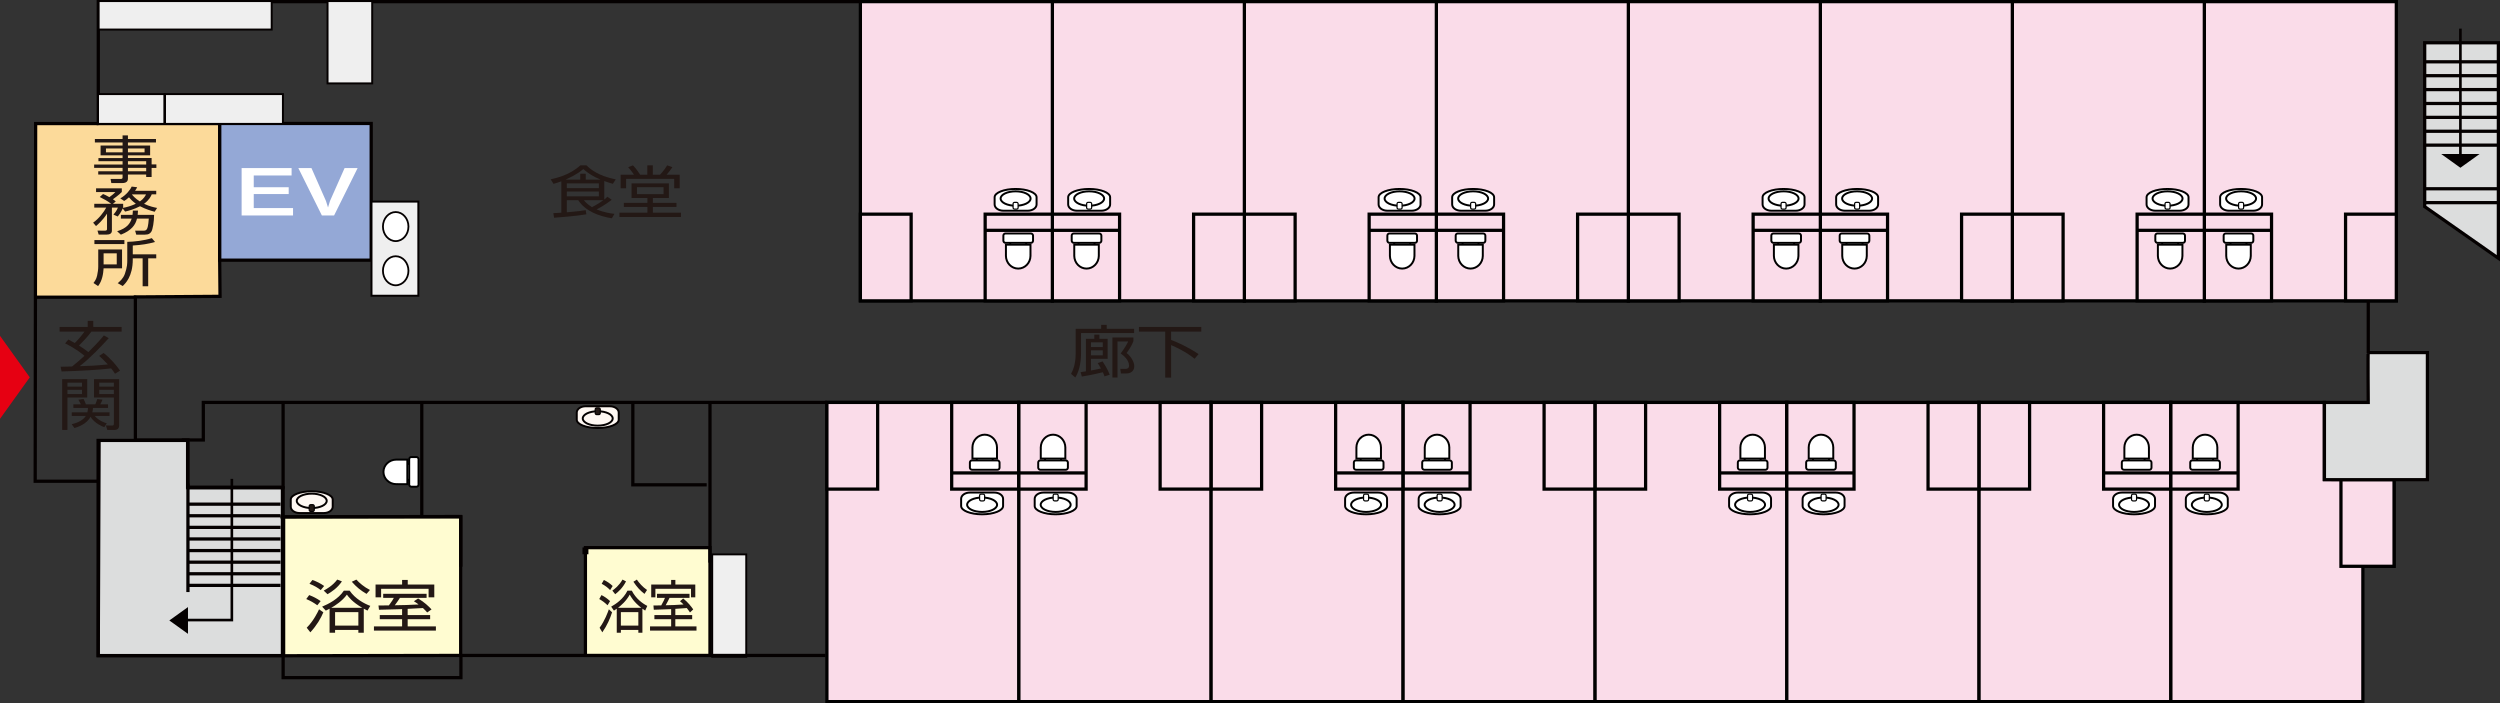 <?xml version="1.0" encoding="UTF-8"?><svg xmlns="http://www.w3.org/2000/svg" viewBox="0 0 250.262 70.4"><rect x="0" y="0" width="250.262" height="70.4" fill="#333333" stroke="none"/><defs><style>.cls-1{fill:#fadce9;}.cls-1,.cls-2,.cls-3,.cls-4,.cls-5,.cls-6,.cls-7,.cls-8,.cls-9,.cls-10,.cls-11,.cls-12,.cls-13,.cls-14,.cls-15,.cls-16{stroke-miterlimit:10;}.cls-1,.cls-2,.cls-4,.cls-10,.cls-13{stroke-width:.326px;}.cls-1,.cls-7,.cls-14,.cls-16{stroke:#000;}.cls-2{fill:#94a8d6;}.cls-2,.cls-3,.cls-4,.cls-5,.cls-6,.cls-8,.cls-9,.cls-10,.cls-11,.cls-12,.cls-13,.cls-15{stroke:#040000;}.cls-3{fill:#040000;}.cls-3,.cls-8{stroke-width:.264px;}.cls-4{fill:#dcdddd;}.cls-17,.cls-14,.cls-15,.cls-16{fill:#fff;}.cls-5{fill:#fef7f2;}.cls-5,.cls-6,.cls-7,.cls-16{stroke-width:.198px;}.cls-6,.cls-11{fill:#efefef;mix-blend-mode:multiply;}.cls-18{fill:#e60012;}.cls-7,.cls-8,.cls-10,.cls-12{fill:none;}.cls-19{fill:#fcda9a;}.cls-20{isolation:isolate;}.cls-21,.cls-9{fill:#231815;}.cls-9,.cls-14{stroke-width:.121px;}.cls-11{stroke-width:.193px;}.cls-12{stroke-width:.594px;}.cls-13{fill:#fffcd1;}.cls-15{stroke-width:.182px;}</style></defs><g class="cls-20"><g id="_レイヤー_2"><g id="_レイヤー"><rect class="cls-16" x="40.619" y="46.438" width=".414" height="1.599"/><rect class="cls-17" x="40.962" y="45.753" width=".936" height="2.97" rx=".209" ry=".209"/><rect class="cls-7" x="40.962" y="45.753" width=".936" height="2.97" rx=".209" ry=".209"/><path class="cls-16" d="M40.776,46.009v2.458s-1.071,0-1.071,0v-.003c-.01,0-.021.003-.031.003-.713,0-1.289-.55-1.289-1.229s.577-1.229,1.289-1.229c.01,0,.021.002.031.002v-.002s1.071,0,1.071,0Z"/><rect class="cls-19" x="3.603" y="12.364" width="18.465" height="17.391"/><polygon class="cls-4" points="28.272 48.771 18.779 48.771 18.779 44.089 9.82 44.089 9.82 65.627 28.272 65.627 28.272 48.771"/><path class="cls-21" d="M110.231,32.914v-.396h.558v.396h2.739v.426h-5.311v2.038c0,1.084-.255,1.913-.577,2.412l-.423-.368c.161-.307.463-.88.463-2.05v-2.458h2.551ZM110.379,36.179c.127.192.517.806.711,1.334l-.523.164c-.061-.17-.094-.267-.168-.414-.43.113-1.249.295-2.102.432l-.127-.443c.188-.022.275-.039.537-.079v-3.258h.839v-.421h.51v.421h.826v2.003h-1.672v1.17c.034-.006.49-.085,1-.199-.181-.329-.249-.431-.329-.545l.497-.164ZM110.392,34.266h-1.182v.477h1.182v-.477ZM110.392,35.071h-1.182v.5h1.182v-.5ZM113.46,34.157c-.147.392-.437.875-.685,1.181.49.358.772.96.772,1.312,0,.567-.43.738-.833.738h-.504l-.067-.46h.49c.127,0,.389-.006.389-.329,0-.579-.55-.999-.839-1.221.342-.432.611-.891.752-1.197h-1.068v3.615h-.51v-4.013h2.102v.374Z"/><path class="cls-21" d="M120.256,32.728v.465h-3.021v.835c.564.216,1.706.703,2.746,1.419l-.396.466c-.873-.698-1.786-1.124-2.35-1.368v3.252h-.591v-4.604h-2.632v-.465h6.244Z"/><path class="cls-21" d="M60.488,19.975c.175-.137.235-.199.316-.278l.43.301c-.215.165-.685.539-1.504.965.792.329,1.463.409,1.779.443l-.255.448c-1.282-.21-2.639-.698-3.37-1.811h-1.142v1.209c1.142-.097,1.551-.159,1.894-.216l.06.42c-1.047.176-2.86.317-3.229.341l-.074-.46c.396-.018.578-.028.799-.046v-3.139c-.389.142-.57.193-.785.25l-.282-.454c.463-.103,1.887-.397,2.968-1.396h.618c.389.38,1.141,1.039,2.927,1.407l-.289.443c-.228-.068-.483-.143-.859-.278v1.851ZM60.125,17.982c-.705-.29-1.188-.591-1.739-1.057-.604.534-1.47.92-1.779,1.057h1.477v-.591h.551v.591h1.49ZM59.95,18.362h-3.209v.472h3.209v-.472ZM59.95,19.174h-3.209v.482h3.209v-.482ZM58.453,20.043c.121.147.322.396.806.692.497-.244.987-.579,1.135-.692h-1.94Z"/><path class="cls-21" d="M65.357,21.291h2.813v.432h-6.163v-.432h2.799v-.579h-2.356v-.402h2.356v-.488h-1.584v-1.465h3.739v1.465h-1.604v.488h2.363v.402h-2.363v.579ZM64.8,17.494v-.942h.55v.942h.712c.376-.375.665-.84.725-.942l.523.182c-.174.267-.362.511-.584.761h1.316v1.351h-.551v-.942h-4.813v.942h-.551v-1.351h1.336c-.174-.284-.436-.597-.584-.761l.483-.182c.376.386.638.812.725.942h.712ZM66.424,18.742h-2.659v.693h2.659v-.693Z"/><rect class="cls-1" x="198.09" y="40.284" width="19.219" height="29.953"/><rect class="cls-1" x="198.09" y="40.284" width="5.081" height="8.678"/><rect class="cls-1" x="210.581" y="40.284" width="6.728" height="8.678"/><line class="cls-1" x1="210.581" y1="47.343" x2="217.309" y2="47.343"/><path class="cls-16" d="M214.85,49.307h-2.444c-.485,0-.878.282-.878.63v.717c0,.458.94.83,2.1.83s2.1-.372,2.1-.83v-.717c0-.348-.393-.63-.878-.63Z"/><ellipse class="cls-16" cx="213.628" cy="50.526" rx="1.499" ry=".721"/><rect class="cls-14" x="213.376" y="49.467" width=".504" height=".676" rx=".141" ry=".141"/><rect class="cls-1" x="220.664" y=".163" width="19.219" height="29.953" transform="translate(460.547 30.28) rotate(180)"/><rect class="cls-1" x="234.802" y="21.439" width="5.081" height="8.678" transform="translate(474.685 51.555) rotate(180)"/><rect class="cls-1" x="220.664" y="21.439" width="6.728" height="8.678" transform="translate(448.056 51.555) rotate(180)"/><line class="cls-1" x1="227.392" y1="23.057" x2="220.664" y2="23.057"/><path class="cls-16" d="M223.123,21.093h2.444c.485,0,.878-.282.878-.63v-.717c0-.458-.94-.83-2.1-.83s-2.1.372-2.1.83v.717c0,.348.393.63.878.63Z"/><ellipse class="cls-16" cx="224.345" cy="19.874" rx="1.499" ry=".721"/><rect class="cls-14" x="224.093" y="20.258" width=".504" height=".676" rx=".141" ry=".141" transform="translate(448.691 41.191) rotate(180)"/><rect class="cls-1" x="201.445" y=".163" width="19.219" height="29.953"/><rect class="cls-1" x="201.445" y="21.439" width="5.081" height="8.678"/><rect class="cls-1" x="213.936" y="21.439" width="6.728" height="8.678"/><line class="cls-1" x1="213.936" y1="23.057" x2="220.664" y2="23.057"/><path class="cls-16" d="M218.204,21.093h-2.444c-.485,0-.878-.282-.878-.63v-.717c0-.458.94-.83,2.1-.83s2.1.372,2.1.83v.717c0,.348-.393.63-.878.63Z"/><ellipse class="cls-16" cx="216.982" cy="19.874" rx="1.499" ry=".721"/><rect class="cls-14" x="216.73" y="20.258" width=".504" height=".676" rx=".141" ry=".141"/><rect class="cls-1" x="182.225" y=".163" width="19.219" height="29.953" transform="translate(383.669 30.28) rotate(180)"/><rect class="cls-1" x="196.363" y="21.439" width="5.081" height="8.678" transform="translate(397.807 51.555) rotate(180)"/><rect class="cls-1" x="182.225" y="21.439" width="6.728" height="8.678" transform="translate(371.178 51.555) rotate(180)"/><line class="cls-1" x1="188.953" y1="23.057" x2="182.225" y2="23.057"/><path class="cls-16" d="M184.685,21.093h2.444c.485,0,.878-.282.878-.63v-.717c0-.458-.94-.83-2.1-.83s-2.1.372-2.1.83v.717c0,.348.393.63.878.63Z"/><ellipse class="cls-16" cx="185.906" cy="19.874" rx="1.499" ry=".721"/><rect class="cls-14" x="185.654" y="20.258" width=".504" height=".676" rx=".141" ry=".141" transform="translate(371.813 41.191) rotate(180)"/><rect class="cls-1" x="163.006" y=".163" width="19.219" height="29.953"/><rect class="cls-1" x="163.006" y="21.439" width="5.081" height="8.678"/><rect class="cls-1" x="175.497" y="21.439" width="6.728" height="8.678"/><line class="cls-1" x1="175.497" y1="23.057" x2="182.225" y2="23.057"/><path class="cls-16" d="M179.765,21.093h-2.444c-.485,0-.878-.282-.878-.63v-.717c0-.458.94-.83,2.1-.83s2.1.372,2.1.83v.717c0,.348-.393.63-.878.63Z"/><ellipse class="cls-16" cx="178.544" cy="19.874" rx="1.499" ry=".721"/><rect class="cls-14" x="178.292" y="20.258" width=".504" height=".676" rx=".141" ry=".141"/><rect class="cls-1" x="143.787" y=".163" width="19.219" height="29.953" transform="translate(306.792 30.28) rotate(180)"/><rect class="cls-1" x="157.924" y="21.439" width="5.081" height="8.678" transform="translate(320.93 51.555) rotate(180)"/><rect class="cls-1" x="143.787" y="21.439" width="6.728" height="8.678" transform="translate(294.301 51.555) rotate(180)"/><line class="cls-1" x1="150.515" y1="23.057" x2="143.787" y2="23.057"/><path class="cls-16" d="M146.246,21.093h2.444c.485,0,.878-.282.878-.63v-.717c0-.458-.94-.83-2.1-.83s-2.1.372-2.1.83v.717c0,.348.393.63.878.63Z"/><ellipse class="cls-16" cx="147.468" cy="19.874" rx="1.499" ry=".721"/><rect class="cls-14" x="147.216" y="20.258" width=".504" height=".676" rx=".141" ry=".141" transform="translate(294.936 41.191) rotate(180)"/><rect class="cls-1" x="124.567" y=".163" width="19.219" height="29.953"/><rect class="cls-1" x="124.567" y="21.439" width="5.081" height="8.678"/><rect class="cls-1" x="137.058" y="21.439" width="6.728" height="8.678"/><line class="cls-1" x1="137.058" y1="23.057" x2="143.786" y2="23.057"/><path class="cls-16" d="M141.327,21.093h-2.444c-.485,0-.878-.282-.878-.63v-.717c0-.458.94-.83,2.1-.83s2.1.372,2.1.83v.717c0,.348-.393.63-.878.63Z"/><ellipse class="cls-16" cx="140.105" cy="19.874" rx="1.499" ry=".721"/><rect class="cls-14" x="139.853" y="20.258" width=".504" height=".676" rx=".141" ry=".141"/><rect class="cls-1" x="105.348" y=".163" width="19.219" height="29.953" transform="translate(229.915 30.28) rotate(180)"/><rect class="cls-1" x="119.486" y="21.439" width="5.081" height="8.678" transform="translate(244.052 51.555) rotate(180)"/><rect class="cls-1" x="105.348" y="21.439" width="6.728" height="8.678" transform="translate(217.423 51.555) rotate(180)"/><line class="cls-1" x1="112.076" y1="23.057" x2="105.348" y2="23.057"/><path class="cls-16" d="M107.807,21.093h2.444c.485,0,.878-.282.878-.63v-.717c0-.458-.94-.83-2.1-.83s-2.1.372-2.1.83v.717c0,.348.393.63.878.63Z"/><ellipse class="cls-16" cx="109.029" cy="19.874" rx="1.499" ry=".721"/><rect class="cls-14" x="108.777" y="20.258" width=".504" height=".676" rx=".141" ry=".141" transform="translate(218.058 41.191) rotate(180)"/><rect class="cls-1" x="86.128" y=".163" width="19.219" height="29.953"/><rect class="cls-1" x="86.128" y="21.439" width="5.081" height="8.678"/><rect class="cls-1" x="98.619" y="21.439" width="6.728" height="8.678"/><line class="cls-1" x1="98.619" y1="23.057" x2="105.347" y2="23.057"/><path class="cls-16" d="M102.888,21.093h-2.444c-.485,0-.878-.282-.878-.63v-.717c0-.458.94-.83,2.1-.83s2.1.372,2.1.83v.717c0,.348-.393.63-.878.63Z"/><ellipse class="cls-16" cx="101.666" cy="19.874" rx="1.499" ry=".721"/><rect class="cls-14" x="101.414" y="20.258" width=".504" height=".676" rx=".141" ry=".141"/><rect class="cls-16" x="174.65" y="45.747" width="1.599" height=".414"/><rect class="cls-17" x="173.965" y="46.09" width="2.97" height=".936" rx=".209" ry=".209"/><rect class="cls-7" x="173.965" y="46.09" width="2.97" height=".936" rx=".209" ry=".209"/><path class="cls-16" d="M174.221,45.904h2.458v-1.071h-.003c0-.01.003-.021.003-.031,0-.713-.55-1.289-1.229-1.289s-1.229.577-1.229,1.289c0,.01.002.021.002.031h-.002v1.071Z"/><path class="cls-16" d="M176.412,49.307h-2.444c-.485,0-.878.282-.878.63v.717c0,.458.94.83,2.1.83s2.1-.372,2.1-.83v-.717c0-.348-.393-.63-.878-.63Z"/><ellipse class="cls-16" cx="175.19" cy="50.526" rx="1.499" ry=".721"/><rect class="cls-14" x="174.938" y="49.467" width=".504" height=".676" rx=".141" ry=".141"/><rect class="cls-16" x="143.054" y="45.747" width="1.599" height=".414"/><rect class="cls-17" x="142.368" y="46.09" width="2.97" height=".936" rx=".209" ry=".209"/><rect class="cls-7" x="142.368" y="46.09" width="2.97" height=".936" rx=".209" ry=".209"/><path class="cls-16" d="M145.082,45.904h-2.458s0-1.071,0-1.071h.003c0-.01-.003-.021-.003-.031,0-.713.55-1.289,1.229-1.289s1.229.577,1.229,1.289c0,.01-.002.021-.002.031h.002v1.071Z"/><path class="cls-16" d="M142.892,49.307h2.444c.485,0,.878.282.878.63v.717c0,.458-.94.83-2.1.83s-2.1-.372-2.1-.83v-.717c0-.348.393-.63.878-.63Z"/><ellipse class="cls-16" cx="144.114" cy="50.526" rx="1.499" ry=".721"/><rect class="cls-14" x="143.862" y="49.467" width=".504" height=".676" rx=".141" ry=".141" transform="translate(288.228 99.609) rotate(180)"/><rect class="cls-16" x="174.65" y="45.747" width="1.599" height=".414"/><rect class="cls-17" x="173.965" y="46.09" width="2.97" height=".936" rx=".209" ry=".209"/><rect class="cls-7" x="173.965" y="46.09" width="2.97" height=".936" rx=".209" ry=".209"/><path class="cls-16" d="M174.221,45.904h2.458v-1.071h-.003c0-.01.003-.021.003-.031,0-.713-.55-1.289-1.229-1.289s-1.229.577-1.229,1.289c0,.01.002.021.002.031h-.002v1.071Z"/><path class="cls-16" d="M176.412,49.307h-2.444c-.485,0-.878.282-.878.63v.717c0,.458.94.83,2.1.83s2.1-.372,2.1-.83v-.717c0-.348-.393-.63-.878-.63Z"/><ellipse class="cls-16" cx="175.19" cy="50.526" rx="1.499" ry=".721"/><rect class="cls-14" x="174.938" y="49.467" width=".504" height=".676" rx=".141" ry=".141"/><rect class="cls-16" x="143.054" y="45.747" width="1.599" height=".414"/><rect class="cls-17" x="142.368" y="46.09" width="2.97" height=".936" rx=".209" ry=".209"/><rect class="cls-7" x="142.368" y="46.09" width="2.97" height=".936" rx=".209" ry=".209"/><path class="cls-16" d="M145.082,45.904h-2.458s0-1.071,0-1.071h.003c0-.01-.003-.021-.003-.031,0-.713.55-1.289,1.229-1.289s1.229.577,1.229,1.289c0,.01-.002.021-.002.031h.002v1.071Z"/><path class="cls-16" d="M142.892,49.307h2.444c.485,0,.878.282.878.63v.717c0,.458-.94.83-2.1.83s-2.1-.372-2.1-.83v-.717c0-.348.393-.63.878-.63Z"/><ellipse class="cls-16" cx="144.114" cy="50.526" rx="1.499" ry=".721"/><rect class="cls-14" x="143.862" y="49.467" width=".504" height=".676" rx=".141" ry=".141" transform="translate(288.228 99.609) rotate(180)"/><rect class="cls-1" x="159.652" y="40.284" width="19.219" height="29.953"/><rect class="cls-1" x="159.652" y="40.284" width="5.081" height="8.678"/><rect class="cls-1" x="172.143" y="40.284" width="6.728" height="8.678"/><path class="cls-16" d="M176.412,49.307h-2.444c-.485,0-.878.282-.878.63v.717c0,.458.94.83,2.1.83s2.1-.372,2.1-.83v-.717c0-.348-.393-.63-.878-.63Z"/><ellipse class="cls-16" cx="175.19" cy="50.526" rx="1.499" ry=".721"/><rect class="cls-14" x="174.938" y="49.467" width=".504" height=".676" rx=".141" ry=".141"/><rect class="cls-1" x="140.433" y="40.284" width="19.219" height="29.953" transform="translate(300.084 110.52) rotate(180)"/><rect class="cls-1" x="154.571" y="40.284" width="5.081" height="8.678"/><rect class="cls-1" x="140.433" y="40.284" width="6.728" height="8.678" transform="translate(287.593 89.245) rotate(180)"/><line class="cls-1" x1="147.161" y1="47.343" x2="140.433" y2="47.343"/><path class="cls-16" d="M142.892,49.307h2.444c.485,0,.878.282.878.63v.717c0,.458-.94.83-2.1.83s-2.1-.372-2.1-.83v-.717c0-.348.393-.63.878-.63Z"/><ellipse class="cls-16" cx="144.114" cy="50.526" rx="1.499" ry=".721"/><rect class="cls-14" x="143.862" y="49.467" width=".504" height=".676" rx=".141" ry=".141" transform="translate(288.228 99.609) rotate(180)"/><rect class="cls-1" x="178.869" y="40.284" width="19.219" height="29.953" transform="translate(376.957 110.52) rotate(180)"/><rect class="cls-1" x="193.007" y="40.284" width="5.081" height="8.678" transform="translate(391.095 89.245) rotate(180)"/><rect class="cls-1" x="178.869" y="40.284" width="6.728" height="8.678" transform="translate(364.466 89.245) rotate(180)"/><line class="cls-1" x1="185.597" y1="47.343" x2="178.869" y2="47.343"/><path class="cls-16" d="M181.328,49.307h2.444c.485,0,.878.282.878.63v.717c0,.458-.94.83-2.1.83s-2.1-.372-2.1-.83v-.717c0-.348.393-.63.878-.63Z"/><ellipse class="cls-16" cx="182.55" cy="50.526" rx="1.499" ry=".721"/><rect class="cls-14" x="182.298" y="49.467" width=".504" height=".676" rx=".141" ry=".141" transform="translate(365.101 99.609) rotate(180)"/><rect class="cls-1" x="121.213" y="40.284" width="19.219" height="29.953"/><rect class="cls-1" x="121.213" y="40.284" width="5.081" height="8.678"/><rect class="cls-1" x="133.704" y="40.284" width="6.728" height="8.678"/><line class="cls-1" x1="133.704" y1="47.343" x2="140.432" y2="47.343"/><path class="cls-16" d="M137.973,49.307h-2.444c-.485,0-.878.282-.878.63v.717c0,.458.94.83,2.1.83s2.1-.372,2.1-.83v-.717c0-.348-.393-.63-.878-.63Z"/><ellipse class="cls-16" cx="136.751" cy="50.526" rx="1.499" ry=".721"/><rect class="cls-14" x="136.499" y="49.467" width=".504" height=".676" rx=".141" ry=".141"/><rect class="cls-1" x="82.777" y="40.284" width="19.219" height="29.953"/><rect class="cls-1" x="82.777" y="40.284" width="5.081" height="8.678"/><rect class="cls-1" x="95.268" y="40.284" width="6.728" height="8.678"/><line class="cls-1" x1="95.268" y1="47.343" x2="101.996" y2="47.343"/><path class="cls-16" d="M99.536,49.307h-2.444c-.485,0-.878.282-.878.63v.717c0,.458.94.83,2.1.83s2.1-.372,2.1-.83v-.717c0-.348-.393-.63-.878-.63Z"/><ellipse class="cls-16" cx="98.314" cy="50.526" rx="1.499" ry=".721"/><rect class="cls-14" x="98.062" y="49.467" width=".504" height=".676" rx=".141" ry=".141"/><rect class="cls-1" x="101.996" y="40.284" width="19.219" height="29.953" transform="translate(223.211 110.52) rotate(180)"/><rect class="cls-1" x="116.134" y="40.284" width="5.081" height="8.678" transform="translate(237.349 89.245) rotate(180)"/><rect class="cls-1" x="101.996" y="40.284" width="6.728" height="8.678" transform="translate(210.72 89.245) rotate(180)"/><line class="cls-1" x1="108.724" y1="47.343" x2="101.996" y2="47.343"/><path class="cls-16" d="M104.455,49.307h2.444c.485,0,.878.282.878.63v.717c0,.458-.94.83-2.1.83s-2.1-.372-2.1-.83v-.717c0-.348.393-.63.878-.63Z"/><ellipse class="cls-16" cx="105.677" cy="50.526" rx="1.499" ry=".721"/><rect class="cls-14" x="105.425" y="49.467" width=".504" height=".676" rx=".141" ry=".141" transform="translate(211.354 99.609) rotate(180)"/><path class="cls-5" d="M58.614,40.67h2.444c.485,0,.878.282.878.63v.717c0,.458-.94.83-2.1.83s-2.1-.372-2.1-.83v-.717c0-.348.393-.63.878-.63Z"/><ellipse class="cls-5" cx="59.835" cy="41.888" rx="1.499" ry=".721"/><rect class="cls-9" x="59.583" y="40.829" width=".504" height=".676" rx=".141" ry=".141" transform="translate(119.671 82.334) rotate(180)"/><path class="cls-5" d="M32.428,51.357h-2.444c-.485,0-.878-.282-.878-.63v-.717c0-.458.94-.83,2.1-.83s2.1.372,2.1.83v.717c0,.348-.393.63-.878.63Z"/><ellipse class="cls-5" cx="31.206" cy="50.138" rx="1.499" ry=".721"/><rect class="cls-9" x="30.954" y="50.522" width=".504" height=".676" rx=".141" ry=".141"/><polygon class="cls-1" points="217.316 70.237 236.535 70.237 236.535 56.693 239.656 56.693 239.656 48.023 232.678 48.002 232.678 40.284 217.316 40.284 217.316 70.237"/><rect class="cls-1" x="234.341" y="48.012" width="5.315" height="8.678" transform="translate(473.997 104.701) rotate(180)"/><rect class="cls-1" x="217.316" y="40.284" width="6.728" height="8.678" transform="translate(441.361 89.245) rotate(180)"/><line class="cls-1" x1="224.044" y1="47.343" x2="217.316" y2="47.343"/><path class="cls-4" d="M237.071,35.297h5.925v12.72h-10.31v-7.732h4.385s-.04-5.016,0-4.988Z"/><polyline class="cls-10" points="86.164 .163 9.839 .163 9.839 12.371 21.991 12.371 21.991 26.046 22.027 29.665 13.552 29.725 13.552 44.051 18.814 44.051 18.814 48.837 28.345 48.837 28.345 65.63 9.836 65.63 9.919 44.051"/><rect class="cls-2" x="21.998" y="12.36" width="15.16" height="13.684"/><line class="cls-10" x1="18.814" y1="48.406" x2="18.814" y2="59.268"/><line class="cls-10" x1="18.726" y1="50.469" x2="28.082" y2="50.469"/><line class="cls-10" x1="18.726" y1="51.63" x2="28.082" y2="51.63"/><line class="cls-10" x1="18.726" y1="52.792" x2="28.082" y2="52.792"/><line class="cls-10" x1="18.726" y1="53.953" x2="28.082" y2="53.953"/><line class="cls-10" x1="18.726" y1="55.115" x2="28.082" y2="55.115"/><line class="cls-10" x1="18.726" y1="56.276" x2="28.082" y2="56.276"/><line class="cls-10" x1="18.726" y1="57.437" x2="28.082" y2="57.437"/><line class="cls-10" x1="18.726" y1="58.599" x2="28.082" y2="58.599"/><polyline class="cls-10" points="82.761 40.284 63.542 40.284 20.353 40.284 20.353 44.044 18.201 44.044"/><rect class="cls-6" x="37.188" y="20.181" width="4.691" height="9.424"/><ellipse class="cls-15" cx="39.611" cy="22.681" rx="1.277" ry="1.455"/><ellipse class="cls-15" cx="39.611" cy="27.105" rx="1.277" ry="1.455"/><rect class="cls-6" x="32.788" y=".107" width="4.471" height="8.242"/><rect class="cls-11" x="71.296" y="55.497" width="3.406" height="10.252"/><rect class="cls-6" x="9.873" y=".107" width="17.325" height="2.851"/><rect class="cls-6" x="9.811" y="9.418" width="6.644" height="2.985"/><rect class="cls-6" x="16.518" y="9.418" width="11.804" height="2.985"/><polyline class="cls-8" points="23.209 47.936 23.209 62.071 17.386 62.071"/><polygon class="cls-3" points="17.178 62.111 18.686 61.029 18.686 63.193 17.178 62.111"/><polyline class="cls-10" points="9.858 12.369 3.568 12.369 3.522 48.176 9.979 48.176"/><polyline class="cls-10" points="82.638 65.614 46.141 65.614 46.141 67.837 28.342 67.837 28.342 65.609"/><line class="cls-10" x1="28.339" y1="48.927" x2="28.339" y2="40.26"/><polygon class="cls-13" points="46.115 65.611 28.393 65.644 28.393 51.737 46.115 51.704 46.115 65.611"/><rect class="cls-13" x="58.603" y="54.823" width="12.469" height="10.788"/><polyline class="cls-10" points="46.131 56.733 46.131 51.743 28.067 51.743"/><line class="cls-12" x1="58.606" y1="55.486" x2="58.606" y2="54.801"/><line class="cls-10" x1="71.072" y1="40.203" x2="71.072" y2="56.322"/><line class="cls-10" x1="237.073" y1="35.346" x2="237.073" y2="30.091"/><polygon class="cls-4" points="242.723 4.279 242.723 20.682 250.099 25.849 250.099 4.279 242.723 4.279"/><line class="cls-10" x1="242.669" y1="20.286" x2="250.1" y2="20.286"/><line class="cls-10" x1="242.669" y1="18.896" x2="250.1" y2="18.896"/><line class="cls-10" x1="242.669" y1="14.53" x2="250.1" y2="14.53"/><line class="cls-10" x1="242.669" y1="13.14" x2="250.1" y2="13.14"/><line class="cls-10" x1="242.669" y1="11.749" x2="250.1" y2="11.749"/><line class="cls-10" x1="242.669" y1="10.359" x2="250.1" y2="10.359"/><line class="cls-10" x1="242.669" y1="8.968" x2="250.1" y2="8.968"/><line class="cls-10" x1="242.669" y1="7.577" x2="250.1" y2="7.577"/><line class="cls-10" x1="242.669" y1="6.187" x2="250.1" y2="6.187"/><rect class="cls-16" x="101.127" y="24.239" width="1.599" height=".414"/><rect class="cls-17" x="100.442" y="23.374" width="2.97" height=".936" rx=".209" ry=".209"/><rect class="cls-7" x="100.442" y="23.374" width="2.97" height=".936" rx=".209" ry=".209"/><path class="cls-16" d="M100.698,24.496h2.458v1.071h-.003c0,.01.003.021.003.031,0,.713-.55,1.289-1.229,1.289s-1.229-.577-1.229-1.289c0-.01.002-.021.002-.031h-.002v-1.071Z"/><rect class="cls-16" x="223.285" y="24.239" width="1.599" height=".414"/><rect class="cls-17" x="222.599" y="23.374" width="2.97" height=".936" rx=".209" ry=".209"/><rect class="cls-7" x="222.599" y="23.374" width="2.97" height=".936" rx=".209" ry=".209"/><path class="cls-16" d="M225.314,24.496h-2.458v1.071h.003c0,.01-.003.021-.003.031,0,.713.55,1.289,1.229,1.289s1.229-.577,1.229-1.289c0-.01-.002-.021-.002-.031h.002v-1.071Z"/><rect class="cls-16" x="216.443" y="24.239" width="1.599" height=".414"/><rect class="cls-17" x="215.758" y="23.374" width="2.97" height=".936" rx=".209" ry=".209"/><rect class="cls-7" x="215.758" y="23.374" width="2.97" height=".936" rx=".209" ry=".209"/><path class="cls-16" d="M216.014,24.496h2.458v1.071h-.003c0,.01.003.021.003.031,0,.713-.55,1.289-1.229,1.289s-1.229-.577-1.229-1.289c0-.01.002-.021.002-.031h-.002v-1.071Z"/><rect class="cls-16" x="184.846" y="24.239" width="1.599" height=".414"/><rect class="cls-17" x="184.16" y="23.374" width="2.97" height=".936" rx=".209" ry=".209"/><rect class="cls-7" x="184.16" y="23.374" width="2.97" height=".936" rx=".209" ry=".209"/><path class="cls-16" d="M186.875,24.496h-2.458v1.071h.003c0,.01-.003.021-.003.031,0,.713.55,1.289,1.229,1.289s1.229-.577,1.229-1.289c0-.01-.002-.021-.002-.031h.002v-1.071Z"/><rect class="cls-16" x="178.004" y="24.239" width="1.599" height=".414"/><rect class="cls-17" x="177.319" y="23.374" width="2.97" height=".936" rx=".209" ry=".209"/><rect class="cls-7" x="177.319" y="23.374" width="2.97" height=".936" rx=".209" ry=".209"/><path class="cls-16" d="M177.575,24.496h2.458v1.071h-.003c0,.01.003.021.003.031,0,.713-.55,1.289-1.229,1.289s-1.229-.577-1.229-1.289c0-.01.002-.021.002-.031h-.002v-1.071Z"/><rect class="cls-16" x="146.408" y="24.239" width="1.599" height=".414"/><rect class="cls-17" x="145.722" y="23.374" width="2.97" height=".936" rx=".209" ry=".209"/><rect class="cls-7" x="145.722" y="23.374" width="2.97" height=".936" rx=".209" ry=".209"/><path class="cls-16" d="M148.436,24.496h-2.458v1.071h.003c0,.01-.003.021-.003.031,0,.713.55,1.289,1.229,1.289s1.229-.577,1.229-1.289c0-.01-.002-.021-.002-.031h.002v-1.071Z"/><rect class="cls-16" x="139.566" y="24.239" width="1.599" height=".414"/><rect class="cls-17" x="138.881" y="23.374" width="2.97" height=".936" rx=".209" ry=".209"/><rect class="cls-7" x="138.881" y="23.374" width="2.97" height=".936" rx=".209" ry=".209"/><path class="cls-16" d="M139.137,24.496h2.458v1.071h-.003c0,.01.003.021.003.031,0,.713-.55,1.289-1.229,1.289s-1.229-.577-1.229-1.289c0-.01.002-.021.002-.031h-.002v-1.071Z"/><rect class="cls-16" x="107.969" y="24.239" width="1.599" height=".414"/><rect class="cls-17" x="107.283" y="23.374" width="2.97" height=".936" rx=".209" ry=".209"/><rect class="cls-7" x="107.283" y="23.374" width="2.97" height=".936" rx=".209" ry=".209"/><path class="cls-16" d="M109.997,24.496h-2.458v1.071h.003c0,.01-.003.021-.003.031,0,.713.55,1.289,1.229,1.289s1.229-.577,1.229-1.289c0-.01-.002-.021-.002-.031h.002v-1.071Z"/><rect class="cls-16" x="213.088" y="45.747" width="1.599" height=".414"/><rect class="cls-17" x="212.404" y="46.09" width="2.97" height=".936" rx=".209" ry=".209"/><rect class="cls-7" x="212.404" y="46.09" width="2.97" height=".936" rx=".209" ry=".209"/><path class="cls-16" d="M212.66,45.904h2.458v-1.071h-.003c0-.01.003-.021.003-.031,0-.713-.55-1.289-1.229-1.289s-1.229.577-1.229,1.289c0,.01.002.021.002.031h-.002v1.071Z"/><rect class="cls-16" x="174.65" y="45.747" width="1.599" height=".414"/><rect class="cls-17" x="173.965" y="46.09" width="2.97" height=".936" rx=".209" ry=".209"/><rect class="cls-7" x="173.965" y="46.09" width="2.97" height=".936" rx=".209" ry=".209"/><path class="cls-16" d="M174.221,45.904h2.458v-1.071h-.003c0-.01.003-.021.003-.031,0-.713-.55-1.289-1.229-1.289s-1.229.577-1.229,1.289c0,.01.002.021.002.031h-.002v1.071Z"/><rect class="cls-16" x="143.054" y="45.747" width="1.599" height=".414"/><rect class="cls-17" x="142.368" y="46.09" width="2.97" height=".936" rx=".209" ry=".209"/><rect class="cls-7" x="142.368" y="46.09" width="2.97" height=".936" rx=".209" ry=".209"/><path class="cls-16" d="M145.082,45.904h-2.458s0-1.071,0-1.071h.003c0-.01-.003-.021-.003-.031,0-.713.55-1.289,1.229-1.289s1.229.577,1.229,1.289c0,.01-.002.021-.002.031h.002v1.071Z"/><rect class="cls-16" x="181.49" y="45.747" width="1.599" height=".414"/><rect class="cls-17" x="180.804" y="46.09" width="2.97" height=".936" rx=".209" ry=".209"/><rect class="cls-7" x="180.804" y="46.09" width="2.97" height=".936" rx=".209" ry=".209"/><path class="cls-16" d="M183.519,45.904h-2.458s0-1.071,0-1.071h.003c0-.01-.003-.021-.003-.031,0-.713.55-1.289,1.229-1.289s1.229.577,1.229,1.289c0,.01-.002.021-.002.031h.002v1.071Z"/><rect class="cls-16" x="136.212" y="45.747" width="1.599" height=".414"/><rect class="cls-17" x="135.527" y="46.09" width="2.97" height=".936" rx=".209" ry=".209"/><rect class="cls-7" x="135.527" y="46.09" width="2.97" height=".936" rx=".209" ry=".209"/><path class="cls-16" d="M135.783,45.904h2.458v-1.071h-.003c0-.01.003-.021.003-.031,0-.713-.55-1.289-1.229-1.289s-1.229.577-1.229,1.289c0,.01.002.021.002.031h-.002v1.071Z"/><rect class="cls-16" x="97.775" y="45.747" width="1.599" height=".414"/><rect class="cls-17" x="97.09" y="46.09" width="2.97" height=".936" rx=".209" ry=".209"/><rect class="cls-7" x="97.09" y="46.09" width="2.97" height=".936" rx=".209" ry=".209"/><path class="cls-16" d="M97.346,45.904h2.458v-1.071h-.003c0-.01.003-.021.003-.031,0-.713-.55-1.289-1.229-1.289s-1.229.577-1.229,1.289c0,.01.002.021.002.031h-.002v1.071Z"/><rect class="cls-16" x="104.617" y="45.747" width="1.599" height=".414"/><rect class="cls-17" x="103.931" y="46.09" width="2.97" height=".936" rx=".209" ry=".209"/><rect class="cls-7" x="103.931" y="46.09" width="2.97" height=".936" rx=".209" ry=".209"/><path class="cls-16" d="M106.645,45.904h-2.458s0-1.071,0-1.071h.003c0-.01-.003-.021-.003-.031,0-.713.55-1.289,1.229-1.289s1.229.577,1.229,1.289c0,.01-.002.021-.002.031h.002v1.071Z"/><rect class="cls-16" x="219.938" y="45.747" width="1.599" height=".414"/><rect class="cls-17" x="219.252" y="46.09" width="2.97" height=".936" rx=".209" ry=".209"/><rect class="cls-7" x="219.252" y="46.09" width="2.97" height=".936" rx=".209" ry=".209"/><path class="cls-16" d="M221.966,45.904h-2.458s0-1.071,0-1.071h.003c0-.01-.003-.021-.003-.031,0-.713.55-1.289,1.229-1.289s1.229.577,1.229,1.289c0,.01-.002.021-.002.031h.002v1.071Z"/><path class="cls-16" d="M222.134,49.307h-2.444c-.485,0-.878.282-.878.63v.717c0,.458.94.83,2.1.83s2.1-.372,2.1-.83v-.717c0-.348-.393-.63-.878-.63Z"/><ellipse class="cls-16" cx="220.912" cy="50.526" rx="1.499" ry=".721"/><rect class="cls-14" x="220.66" y="49.467" width=".504" height=".676" rx=".141" ry=".141"/><path class="cls-17" d="M24.187,21.57v-4.745h5.003v.741h-3.789v1.177h3.499v.682h-3.499v1.404h3.934v.741h-5.148Z"/><path class="cls-17" d="M33.446,21.57h-1.224l-2.357-4.745h1.314l1.45,3.289.208.656.199-.656,1.459-3.289h1.305l-2.356,4.745Z"/><path class="cls-21" d="M31.765,60.591c-.383-.272-.645-.425-1.108-.624l.295-.397c.416.159.732.318,1.148.602l-.335.42ZM30.704,62.839c.698-.704,1.108-1.572,1.235-1.845l.43.301c-.262.619-.645,1.289-1.302,2.004l-.363-.46ZM32.107,59.07c-.322-.25-.618-.426-1.128-.631l.295-.38c.437.147.853.369,1.175.602l-.342.409ZM32.248,60.728c.604-.256,1.611-.743,2.175-1.601h.577c.557.817,1.45,1.294,2.068,1.526l-.282.472c-.141-.068-.202-.103-.37-.193v2.407h-.543v-.278h-2.33v.278h-.551v-2.401c-.107.057-.195.103-.376.188l-.369-.397ZM32.403,59.121c.289-.153.886-.482,1.356-1.102l.47.182c-.457.67-1.034,1.045-1.443,1.283l-.383-.363ZM36.27,60.847c-1.007-.579-1.396-1.112-1.544-1.322-.47.646-1.155,1.084-1.571,1.322h3.115ZM35.874,61.278h-2.33v1.351h2.33v-1.351ZM35.672,58.02c.302.33.766.738,1.363,1.039l-.343.392c-.591-.346-.987-.664-1.477-1.215l.457-.216Z"/><path class="cls-21" d="M40.81,61.573h2.249v.414h-2.249v.716h2.826v.426h-6.203v-.426h2.819v-.716h-2.235v-.414h2.235v-.596c-.369.005-1.987.057-2.316.062l-.047-.426c.074.005.907-.012,1.041-.012.335-.448.409-.59.497-.755h-1.067v-.403h4.344v.403h-2.666c-.241.369-.269.408-.517.743,1.027-.017,1.255-.022,2.383-.079-.202-.153-.335-.238-.47-.323l.423-.278c.645.38,1.114.846,1.343,1.096l-.437.307c-.107-.125-.174-.205-.423-.443-.202.012-1.47.074-1.531.08v.624ZM40.817,58.054v.46h2.658v1.283h-.57v-.852h-4.753v.852h-.557v-1.283h2.658v-.46h.564Z"/><path class="cls-21" d="M60.819,60.591c-.287-.272-.483-.425-.831-.624l.222-.397c.312.159.549.318.861.602l-.252.42ZM60.024,62.839c.523-.704.831-1.572.926-1.845l.322.301c-.196.619-.483,1.289-.977,2.004l-.272-.46ZM61.076,59.07c-.242-.25-.463-.426-.846-.631l.221-.38c.328.147.64.369.881.602l-.257.409ZM61.182,60.728c.453-.256,1.208-.743,1.631-1.601h.433c.418.817,1.087,1.294,1.551,1.526l-.211.472c-.106-.068-.151-.103-.277-.193v2.407h-.408v-.278h-1.748v.278h-.413v-2.401c-.08.057-.146.103-.282.188l-.277-.397ZM61.298,59.121c.216-.153.665-.482,1.017-1.102l.353.182c-.342.67-.775,1.045-1.083,1.283l-.287-.363ZM64.198,60.847c-.755-.579-1.047-1.112-1.158-1.322-.353.646-.866,1.084-1.178,1.322h2.336ZM63.901,61.278h-1.748v1.351h1.748v-1.351ZM63.75,58.02c.227.33.574.738,1.022,1.039l-.257.392c-.443-.346-.74-.664-1.108-1.215l.342-.216Z"/><path class="cls-21" d="M67.603,61.573h1.687v.414h-1.687v.716h2.12v.426h-4.653v-.426h2.115v-.716h-1.677v-.414h1.677v-.596c-.277.005-1.49.057-1.737.062l-.035-.426c.056.005.68-.012.781-.012.251-.448.307-.59.373-.755h-.801v-.403h3.258v.403h-1.999c-.181.369-.201.408-.388.743.771-.017.941-.022,1.788-.079-.151-.153-.252-.238-.353-.323l.317-.278c.483.38.836.846,1.007,1.096l-.327.307c-.081-.125-.131-.205-.317-.443-.151.012-1.103.074-1.148.08v.624ZM67.608,58.054v.46h1.994v1.283h-.428v-.852h-3.565v.852h-.418v-1.283h1.994v-.46h.423Z"/><path class="cls-21" d="M15.614,14.262h-2.807v.304h2.222v.985h-2.222v.269h2.37v.64h.477v.351h-.477v.907h-.544v-.247h-1.826v.407c0,.273-.161.448-.584.448h-1.081l-.074-.417.98.005c.168,0,.222-.036.222-.16v-.283h-2.437v-.325h2.437v-.341h-2.847v-.335h2.847v-.335h-2.417v-.314h2.417v-.269h-2.202v-.985h2.202v-.304h-2.773v-.351h2.773v-.356h.537v.356h2.807v.351ZM12.271,14.859h-1.665v.387h1.665v-.387ZM14.473,14.859h-1.665v.387h1.665v-.387ZM14.634,16.134h-1.826v.335h1.826v-.335ZM14.634,16.804h-1.826v.341h1.826v-.341Z"/><path class="cls-21" d="M12.042,19.859c.604-.336,1.027-.903,1.142-1.182l.544.067c-.047.103-.081.17-.208.355h2.121v.356h-.45c-.081.19-.235.547-.772.948.551.259,1.014.356,1.309.413l-.249.382c-.369-.099-.873-.248-1.463-.552-.584.304-1.141.453-1.491.536l-.241-.314c-.014.036-.175.428-.497.805l-.43-.187c.154-.186.329-.396.443-.701h-.598v2.306c0,.278-.202.397-.558.397h-.765l-.121-.402.725.005c.094,0,.229-.011.229-.145v-1.558c-.423.665-.92,1.088-1.101,1.243l-.289-.341c.57-.392,1.101-1.093,1.309-1.506h-1.195v-.382h1.698c-.396-.294-.698-.459-1.148-.681l.329-.299c.188.077.295.118.631.314.114-.088.417-.294.604-.511h-1.934v-.371h2.578v.366c-.262.283-.819.676-.893.728.161.108.215.154.289.222l-.289.231h1.027v.352c-.014.03-.021.046-.027.057.382-.072.812-.176,1.295-.418-.376-.273-.577-.511-.685-.64-.249.222-.342.283-.483.366l-.39-.263ZM15.426,21.51c0,.686-.141,1.47-.275,1.676-.114.17-.242.305-.665.305h-.846l-.114-.402.812.005c.222,0,.309-.047.383-.19.121-.223.167-.893.174-1.021h-1.182c-.147.64-.557,1.187-1.611,1.609l-.376-.341c1.007-.319,1.303-.794,1.457-1.269h-1.081v-.371h1.162c.027-.155.027-.284.034-.429h.517c-.006.196-.013.294-.033.429h1.645ZM13.224,19.457l-.013.016c.094.118.315.392.792.695.402-.283.543-.562.617-.711h-1.396Z"/><path class="cls-21" d="M12.217,24.972v1.888h-1.846c-.034.521-.127,1.232-.551,1.779l-.463-.31c.107-.145.289-.371.363-.737.067-.314.114-.624.114-.893v-1.728h2.383ZM12.452,24.431h-3.001v-.397h3.001v.397ZM11.687,25.358h-1.316v1.109h1.316v-1.109ZM13.291,25.457h2.35v.401h-.806v2.796h-.557v-2.796h-.987v.119c0,1.718-.759,2.419-1.007,2.656l-.504-.289c.215-.176.544-.443.719-.929.241-.67.241-1.104.241-1.31v-1.893c.705-.016,1.672-.124,2.458-.372l.322.382c-.725.207-1.316.294-2.229.356v.877Z"/><path class="cls-21" d="M10.888,33.847c-.826.908-1.846,1.98-2.914,2.81,1.081-.034,1.578-.051,2.82-.176-.396-.432-.691-.692-.866-.852l.443-.295c.731.578,1.255,1.214,1.651,1.771l-.51.307c-.107-.165-.201-.301-.382-.533-1.283.153-3.176.255-4.969.306l-.094-.471c.087,0,.994-.028,1.148-.028.443-.347.879-.738,1.242-1.067-.879-.727-1.618-1.084-1.94-1.243l.329-.392c.174.091.309.165.638.353.229-.21.698-.75.974-1.142h-2.491v-.465h2.813v-.613h.557v.613h2.84v.465h-3.028c-.329.466-1.014,1.181-1.242,1.396.355.228.604.386.939.653.987-.971,1.35-1.42,1.551-1.669l.49.272Z"/><path class="cls-21" d="M8.733,37.954v1.839h-1.981v3.247h-.53v-5.086h2.511ZM8.209,38.307h-1.457v.396h1.457v-.396ZM8.209,39.022h-1.457v.426h1.457v-.426ZM10.438,42.762c-.235-.091-.947-.368-1.376-1.032-.248.448-.758.88-1.611,1.118l-.275-.387c.899-.198,1.269-.59,1.417-.822h-1.41v-.363h1.564c.054-.193.054-.33.054-.443h-1.457v-.357h.752c-.107-.216-.154-.307-.248-.466l.517-.073c.081.147.188.397.235.539h.94c.094-.182.181-.471.195-.528l.523.058c-.02.057-.094.255-.222.471h.779v.357h-1.504c-.013.143-.02.25-.067.443h1.719v.363h-1.477c.154.192.49.516,1.202.737l-.249.386ZM11.929,37.954v4.66c0,.131-.054.426-.47.426h-.718l-.141-.448.618.006c.134,0,.182-.04.182-.188v-2.617h-1.987v-1.839h2.518ZM11.399,38.307h-1.464v.396h1.464v-.396ZM11.399,39.022h-1.464v.426h1.464v-.426Z"/><polygon class="cls-3" points="246.298 16.632 244.79 15.55 247.806 15.55 246.298 16.632"/><line class="cls-8" x1="246.298" y1="16.091" x2="246.298" y2="2.866"/><line class="cls-10" x1="3.609" y1="29.751" x2="13.663" y2="29.751"/><polyline class="cls-10" points="70.744 48.532 63.35 48.532 63.35 40.284"/><line class="cls-10" x1="42.223" y1="51.632" x2="42.223" y2="40.265"/><line class="cls-1" x1="178.976" y1="47.343" x2="172.248" y2="47.343"/><polyline class="cls-18" points="0 41.928 0 33.619 2.98 37.774"/></g></g></g></svg>